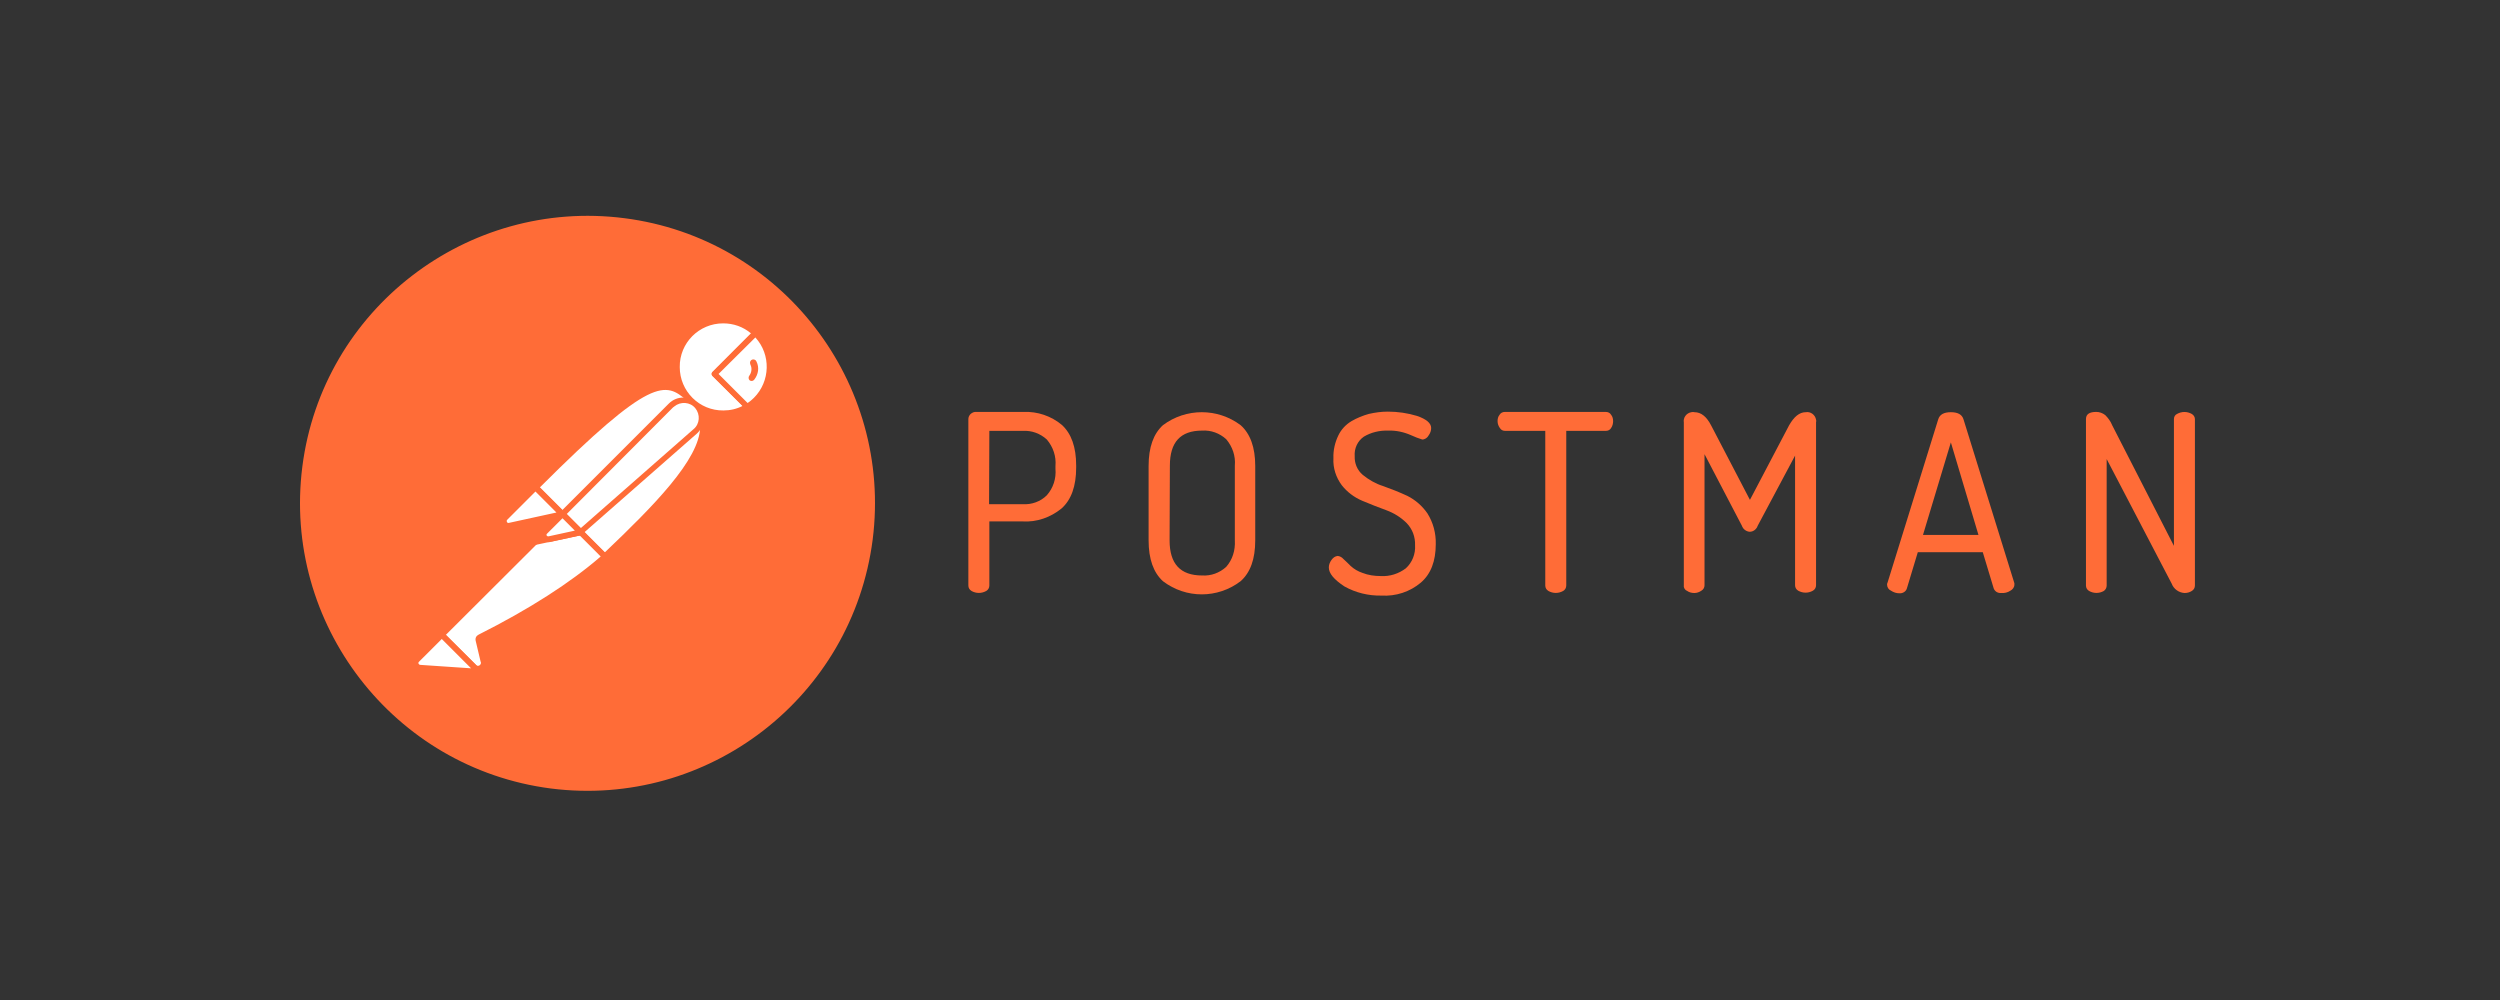 <svg width="200" height="80" viewBox="0 0 200 80" fill="none" xmlns="http://www.w3.org/2000/svg">
<rect x="0" y="0" width="200" height="80" fill="#333333" stroke="none"/>
<path d="M77.469 46.843V33.528C77.469 33.367 77.538 33.229 77.653 33.114C77.791 32.999 77.952 32.93 78.136 32.953H81.885C82.989 32.907 84.092 33.275 84.943 33.988C85.702 34.678 86.093 35.758 86.093 37.23V37.414C86.093 38.886 85.702 39.99 84.92 40.68C84.046 41.392 82.942 41.783 81.816 41.714H79.148V46.843C79.148 47.026 79.056 47.187 78.895 47.279C78.527 47.486 78.09 47.486 77.722 47.279C77.561 47.187 77.469 47.026 77.469 46.843ZM79.125 40.335H81.816C82.529 40.381 83.242 40.128 83.747 39.622C84.253 39.047 84.506 38.288 84.437 37.506V37.276C84.506 36.517 84.253 35.758 83.747 35.161C83.219 34.678 82.529 34.425 81.816 34.471H79.148L79.125 40.335Z" fill="#FF6C37"/>
<path d="M91.888 43.232V37.276C91.888 35.782 92.279 34.701 93.038 34.011C94.877 32.631 97.407 32.631 99.247 34.011C100.028 34.701 100.419 35.804 100.419 37.276V43.232C100.419 44.727 100.028 45.808 99.247 46.498C97.407 47.9 94.877 47.9 93.038 46.498C92.279 45.808 91.888 44.727 91.888 43.232ZM93.567 43.232C93.567 45.095 94.418 46.038 96.165 46.038C96.878 46.084 97.568 45.831 98.097 45.348C98.603 44.773 98.833 44.014 98.787 43.232V37.253C98.856 36.494 98.603 35.736 98.097 35.138C97.568 34.655 96.878 34.402 96.165 34.448C94.441 34.448 93.59 35.368 93.59 37.253L93.567 43.232Z" fill="#FF6C37"/>
<path d="M106.306 45.394C106.306 45.164 106.398 44.957 106.536 44.773C106.651 44.612 106.812 44.497 107.019 44.474C107.203 44.497 107.364 44.589 107.479 44.727C107.663 44.888 107.847 45.072 108.054 45.279C108.33 45.532 108.652 45.716 108.997 45.831C109.457 46.015 109.963 46.084 110.446 46.084C111.181 46.13 111.894 45.9 112.469 45.463C112.975 45.003 113.251 44.313 113.205 43.623C113.228 42.956 112.998 42.335 112.538 41.852C112.078 41.392 111.526 41.047 110.906 40.818C110.262 40.588 109.641 40.335 108.974 40.059C108.33 39.783 107.778 39.369 107.341 38.817C106.881 38.196 106.628 37.437 106.674 36.655C106.651 36.034 106.789 35.414 107.065 34.839C107.295 34.356 107.663 33.965 108.123 33.689C108.56 33.436 109.02 33.252 109.503 33.114C110.009 32.999 110.515 32.93 111.021 32.93C111.825 32.93 112.607 33.045 113.366 33.275C114.102 33.528 114.493 33.85 114.493 34.241C114.493 34.448 114.424 34.655 114.286 34.839C114.194 35.023 113.987 35.161 113.78 35.161C113.481 35.069 113.182 34.954 112.883 34.816C112.308 34.563 111.687 34.425 111.044 34.448C110.377 34.425 109.687 34.586 109.112 34.931C108.606 35.276 108.33 35.873 108.376 36.494C108.353 37.069 108.583 37.621 109.02 37.989C109.503 38.38 110.055 38.702 110.653 38.886C111.296 39.116 111.94 39.369 112.584 39.668C113.228 39.99 113.78 40.473 114.194 41.071C114.654 41.806 114.884 42.657 114.861 43.531C114.861 44.888 114.47 45.923 113.665 46.612C112.791 47.348 111.664 47.716 110.515 47.647C109.48 47.67 108.445 47.417 107.548 46.911C106.72 46.36 106.306 45.877 106.306 45.394Z" fill="#FF6C37"/>
<path d="M119.805 33.689C119.805 33.505 119.851 33.321 119.966 33.183C120.058 33.022 120.219 32.953 120.403 32.953H128.451C128.635 32.953 128.796 33.022 128.888 33.183C129.003 33.321 129.049 33.505 129.049 33.689C129.049 33.873 129.003 34.08 128.888 34.241C128.796 34.402 128.635 34.471 128.451 34.471H125.301V46.842C125.301 47.026 125.209 47.187 125.048 47.279C124.68 47.486 124.243 47.486 123.875 47.279C123.714 47.187 123.622 47.026 123.622 46.842V34.471H120.426C120.242 34.471 120.081 34.402 119.989 34.241C119.874 34.08 119.805 33.896 119.805 33.689Z" fill="#FF6C37"/>
<path d="M134.706 46.843V33.804C134.637 33.413 134.913 33.045 135.304 32.976C135.396 32.953 135.488 32.953 135.557 32.976C136.086 32.976 136.523 33.321 136.891 34.034L139.995 39.99L143.123 34.034C143.514 33.344 143.951 32.976 144.457 32.976C144.847 32.907 145.215 33.183 145.284 33.574C145.307 33.643 145.307 33.712 145.284 33.781V46.82C145.284 47.004 145.192 47.164 145.031 47.257C144.664 47.464 144.227 47.464 143.859 47.257C143.698 47.164 143.606 47.004 143.606 46.82V36.449L140.616 42.059C140.524 42.335 140.271 42.542 139.972 42.542C139.696 42.519 139.443 42.335 139.351 42.059L136.362 36.334V46.82C136.362 47.004 136.27 47.164 136.109 47.257C135.948 47.371 135.741 47.441 135.557 47.441C135.35 47.441 135.143 47.395 134.982 47.279C134.798 47.211 134.683 47.027 134.706 46.843Z" fill="#FF6C37"/>
<path d="M150.964 46.751C150.964 46.705 150.987 46.636 151.01 46.59L155.057 33.551C155.172 33.16 155.517 32.976 156.069 32.976C156.621 32.976 156.966 33.16 157.081 33.551L161.151 46.659V46.774C161.151 46.98 161.013 47.164 160.829 47.257C160.622 47.395 160.37 47.463 160.094 47.44C159.841 47.463 159.588 47.325 159.496 47.072L158.622 44.175H153.425L152.551 47.072C152.482 47.325 152.206 47.486 151.953 47.463C151.723 47.463 151.493 47.395 151.286 47.257C151.079 47.164 150.964 46.98 150.964 46.751ZM153.839 42.795H158.277L156.069 35.391L153.839 42.795Z" fill="#FF6C37"/>
<path d="M166.877 46.842V33.528C166.877 33.137 167.153 32.953 167.705 32.953C167.958 32.953 168.211 33.045 168.418 33.206C168.648 33.436 168.855 33.712 168.97 34.011L173.914 43.669V33.528C173.914 33.344 174.006 33.183 174.167 33.114C174.535 32.907 174.972 32.907 175.34 33.114C175.501 33.206 175.593 33.367 175.593 33.528V46.842C175.593 47.026 175.501 47.187 175.34 47.279C175.156 47.394 174.972 47.44 174.765 47.44C174.305 47.417 173.891 47.118 173.73 46.681L168.533 36.724V46.842C168.533 47.026 168.441 47.187 168.303 47.279C167.935 47.486 167.498 47.486 167.13 47.279C166.969 47.187 166.877 47.026 166.877 46.842Z" fill="#FF6C37"/>
<path d="M69.812 43.186C71.422 30.584 62.522 19.063 49.944 17.454C37.365 15.844 25.798 24.743 24.188 37.322C22.578 49.901 31.478 61.445 44.056 63.078C56.658 64.687 68.179 55.788 69.812 43.186Z" fill="#FF6C37"/>
<path d="M55.3 32.032L45.596 41.737L42.859 39C52.402 29.457 53.345 30.285 55.3 32.032Z" fill="white"/>
<path d="M45.596 41.967C45.527 41.967 45.481 41.944 45.435 41.898L42.675 39.161C42.584 39.069 42.584 38.931 42.675 38.839C52.38 29.135 53.392 30.055 55.438 31.895C55.484 31.941 55.507 31.986 55.507 32.056C55.507 32.124 55.484 32.17 55.438 32.217L45.734 41.898C45.711 41.944 45.642 41.967 45.596 41.967ZM43.181 39L45.596 41.415L54.955 32.056C53.254 30.538 52.104 30.078 43.181 39Z" fill="#FF6C37"/>
<path d="M48.378 44.519L45.733 41.875L55.438 32.17C58.036 34.792 54.15 39.046 48.378 44.519Z" fill="white"/>
<path d="M48.378 44.749C48.309 44.749 48.263 44.726 48.217 44.68L45.573 42.036C45.527 41.99 45.527 41.944 45.527 41.875C45.527 41.806 45.55 41.76 45.596 41.714L55.3 32.01C55.392 31.918 55.53 31.918 55.622 32.01C56.22 32.561 56.542 33.343 56.519 34.148C56.473 36.701 53.575 39.943 48.562 44.68C48.493 44.726 48.424 44.749 48.378 44.749ZM46.056 41.875C47.528 43.369 48.148 43.967 48.378 44.197C52.242 40.518 55.99 36.747 56.013 34.148C56.036 33.55 55.806 32.952 55.415 32.492L46.056 41.875Z" fill="#FF6C37"/>
<path d="M42.905 39.069L44.86 41.024C44.906 41.07 44.906 41.116 44.86 41.162C44.837 41.185 44.837 41.185 44.814 41.185L40.767 42.059C40.56 42.082 40.376 41.944 40.33 41.737C40.307 41.622 40.353 41.507 40.422 41.438L42.767 39.092C42.813 39.046 42.882 39.023 42.905 39.069Z" fill="white"/>
<path d="M40.698 42.289C40.353 42.289 40.1 42.013 40.1 41.668C40.1 41.507 40.169 41.346 40.284 41.231L42.629 38.885C42.767 38.77 42.951 38.77 43.089 38.885L45.044 40.84C45.182 40.955 45.182 41.162 45.044 41.3C44.998 41.346 44.952 41.369 44.883 41.392L40.836 42.266C40.79 42.266 40.744 42.289 40.698 42.289ZM42.836 39.322L40.583 41.576C40.537 41.622 40.514 41.691 40.56 41.76C40.583 41.829 40.652 41.852 40.721 41.829L44.515 41.001L42.836 39.322Z" fill="#FF6C37"/>
<path d="M60.428 26.652C58.956 25.226 56.588 25.272 55.162 26.767C53.736 28.261 53.782 30.607 55.277 32.033C56.496 33.206 58.335 33.413 59.784 32.539L57.163 29.917L60.428 26.652Z" fill="white"/>
<path d="M57.852 33.297C55.668 33.297 53.897 31.526 53.897 29.342C53.897 27.157 55.668 25.387 57.852 25.387C58.864 25.387 59.853 25.777 60.589 26.49C60.635 26.536 60.658 26.582 60.658 26.651C60.658 26.72 60.635 26.766 60.589 26.812L57.484 29.917L59.922 32.354C60.014 32.446 60.014 32.584 59.922 32.676C59.899 32.699 59.899 32.699 59.876 32.722C59.278 33.09 58.565 33.297 57.852 33.297ZM57.852 25.869C55.921 25.869 54.357 27.433 54.38 29.365C54.38 31.296 55.944 32.86 57.875 32.837C58.404 32.837 58.933 32.722 59.416 32.469L57.002 30.078C56.956 30.032 56.932 29.986 56.932 29.917C56.932 29.848 56.956 29.802 57.002 29.756L60.083 26.674C59.462 26.145 58.68 25.869 57.852 25.869Z" fill="#FF6C37"/>
<path d="M60.497 26.721L60.451 26.674L57.163 29.917L59.761 32.516C60.014 32.355 60.267 32.17 60.474 31.964C61.946 30.515 61.946 28.169 60.497 26.721Z" fill="white"/>
<path d="M59.785 32.768C59.715 32.768 59.669 32.745 59.623 32.699L57.002 30.078C56.956 30.032 56.932 29.986 56.932 29.917C56.932 29.848 56.956 29.802 57.002 29.756L60.267 26.49C60.359 26.398 60.497 26.398 60.589 26.49L60.658 26.536C62.199 28.077 62.199 30.561 60.681 32.124C60.451 32.354 60.198 32.561 59.922 32.722C59.853 32.745 59.807 32.768 59.785 32.768ZM57.484 29.917L59.807 32.239C59.992 32.124 60.175 31.963 60.313 31.826C61.624 30.515 61.693 28.376 60.428 26.996L57.484 29.917Z" fill="#FF6C37"/>
<path d="M55.691 32.446C55.139 31.895 54.242 31.895 53.69 32.446L45.021 41.116L46.47 42.565L55.645 34.516C56.243 34.01 56.289 33.113 55.783 32.515C55.737 32.492 55.714 32.469 55.691 32.446Z" fill="white"/>
<path d="M46.447 42.795C46.378 42.795 46.332 42.772 46.286 42.726L44.837 41.277C44.745 41.185 44.745 41.047 44.837 40.955L53.506 32.285C54.15 31.642 55.185 31.642 55.829 32.285C56.473 32.929 56.473 33.964 55.829 34.608C55.806 34.631 55.783 34.654 55.76 34.677L46.585 42.726C46.562 42.772 46.516 42.795 46.447 42.795ZM45.343 41.116L46.47 42.243L55.484 34.332C55.99 33.918 56.036 33.159 55.622 32.653C55.208 32.148 54.449 32.102 53.943 32.516C53.92 32.538 53.897 32.562 53.851 32.584L45.343 41.116Z" fill="#FF6C37"/>
<path d="M38.375 50.981C38.283 51.027 38.237 51.119 38.26 51.211L38.651 52.867C38.743 53.097 38.605 53.373 38.352 53.442C38.168 53.511 37.961 53.442 37.846 53.304L35.317 50.797L43.572 42.542L46.424 42.588L48.355 44.519C47.896 44.91 45.113 47.601 38.375 50.981Z" fill="white"/>
<path d="M38.191 53.672C38.007 53.672 37.823 53.602 37.708 53.465L35.202 50.958C35.156 50.912 35.133 50.866 35.133 50.797C35.133 50.728 35.156 50.682 35.202 50.636L43.457 42.38C43.503 42.334 43.572 42.312 43.618 42.312L46.469 42.358C46.538 42.358 46.584 42.38 46.63 42.426L48.562 44.358C48.608 44.404 48.631 44.473 48.631 44.542C48.631 44.611 48.608 44.657 48.539 44.703L48.378 44.841C45.941 46.98 42.629 49.118 38.513 51.165L38.904 52.798C38.973 53.097 38.835 53.419 38.559 53.58C38.421 53.648 38.306 53.672 38.191 53.672ZM35.661 50.797L38.03 53.143C38.099 53.258 38.237 53.303 38.352 53.235C38.467 53.166 38.513 53.028 38.444 52.913L38.053 51.257C38.007 51.05 38.099 50.866 38.283 50.774C42.353 48.727 45.642 46.612 48.056 44.519L46.355 42.817L43.71 42.771L35.661 50.797Z" fill="#FF6C37"/>
<path d="M33.362 52.775L35.34 50.797L38.283 53.741L33.592 53.419C33.385 53.396 33.247 53.212 33.27 53.005C33.27 52.913 33.293 52.821 33.362 52.775Z" fill="white"/>
<path d="M38.283 53.947L33.569 53.626C33.224 53.603 32.994 53.304 33.017 52.959C33.04 52.821 33.086 52.683 33.201 52.591L35.179 50.613C35.271 50.521 35.409 50.521 35.501 50.613L38.444 53.557C38.513 53.626 38.536 53.718 38.49 53.809C38.444 53.901 38.375 53.947 38.283 53.947ZM35.34 51.119L33.523 52.936C33.454 52.982 33.454 53.097 33.523 53.143C33.546 53.166 33.569 53.189 33.615 53.189L37.685 53.465L35.34 51.119Z" fill="#FF6C37"/>
<path d="M42.767 43.599C42.629 43.599 42.537 43.484 42.537 43.369C42.537 43.3 42.56 43.255 42.606 43.209L44.837 40.978C44.929 40.886 45.067 40.886 45.159 40.978L46.608 42.427C46.677 42.496 46.7 42.565 46.677 42.657C46.654 42.726 46.585 42.794 46.493 42.818L42.813 43.599C42.79 43.599 42.767 43.599 42.767 43.599ZM44.998 41.461L43.48 42.978L45.964 42.45L44.998 41.461Z" fill="#FF6C37"/>
<path d="M46.424 42.588L43.894 43.14C43.71 43.186 43.526 43.071 43.48 42.887C43.457 42.772 43.48 42.657 43.572 42.565L44.975 41.162L46.424 42.588Z" fill="white"/>
<path d="M43.848 43.369C43.526 43.369 43.273 43.117 43.273 42.794C43.273 42.634 43.342 42.496 43.434 42.381L44.837 40.978C44.929 40.886 45.067 40.886 45.159 40.978L46.608 42.427C46.677 42.496 46.7 42.565 46.677 42.657C46.654 42.726 46.585 42.794 46.493 42.818L43.963 43.369C43.917 43.369 43.871 43.369 43.848 43.369ZM44.998 41.461L43.756 42.703C43.71 42.749 43.71 42.794 43.733 42.84C43.756 42.886 43.802 42.91 43.871 42.91L45.987 42.45L44.998 41.461Z" fill="#FF6C37"/>
<path d="M60.52 28.928C60.474 28.79 60.313 28.721 60.175 28.767C60.037 28.813 59.968 28.974 60.014 29.112C60.014 29.135 60.037 29.158 60.037 29.181C60.175 29.457 60.129 29.802 59.945 30.055C59.853 30.17 59.877 30.331 59.968 30.423C60.083 30.515 60.244 30.492 60.336 30.377C60.681 29.94 60.75 29.388 60.52 28.928Z" fill="#FF6C37"/>
</svg>
